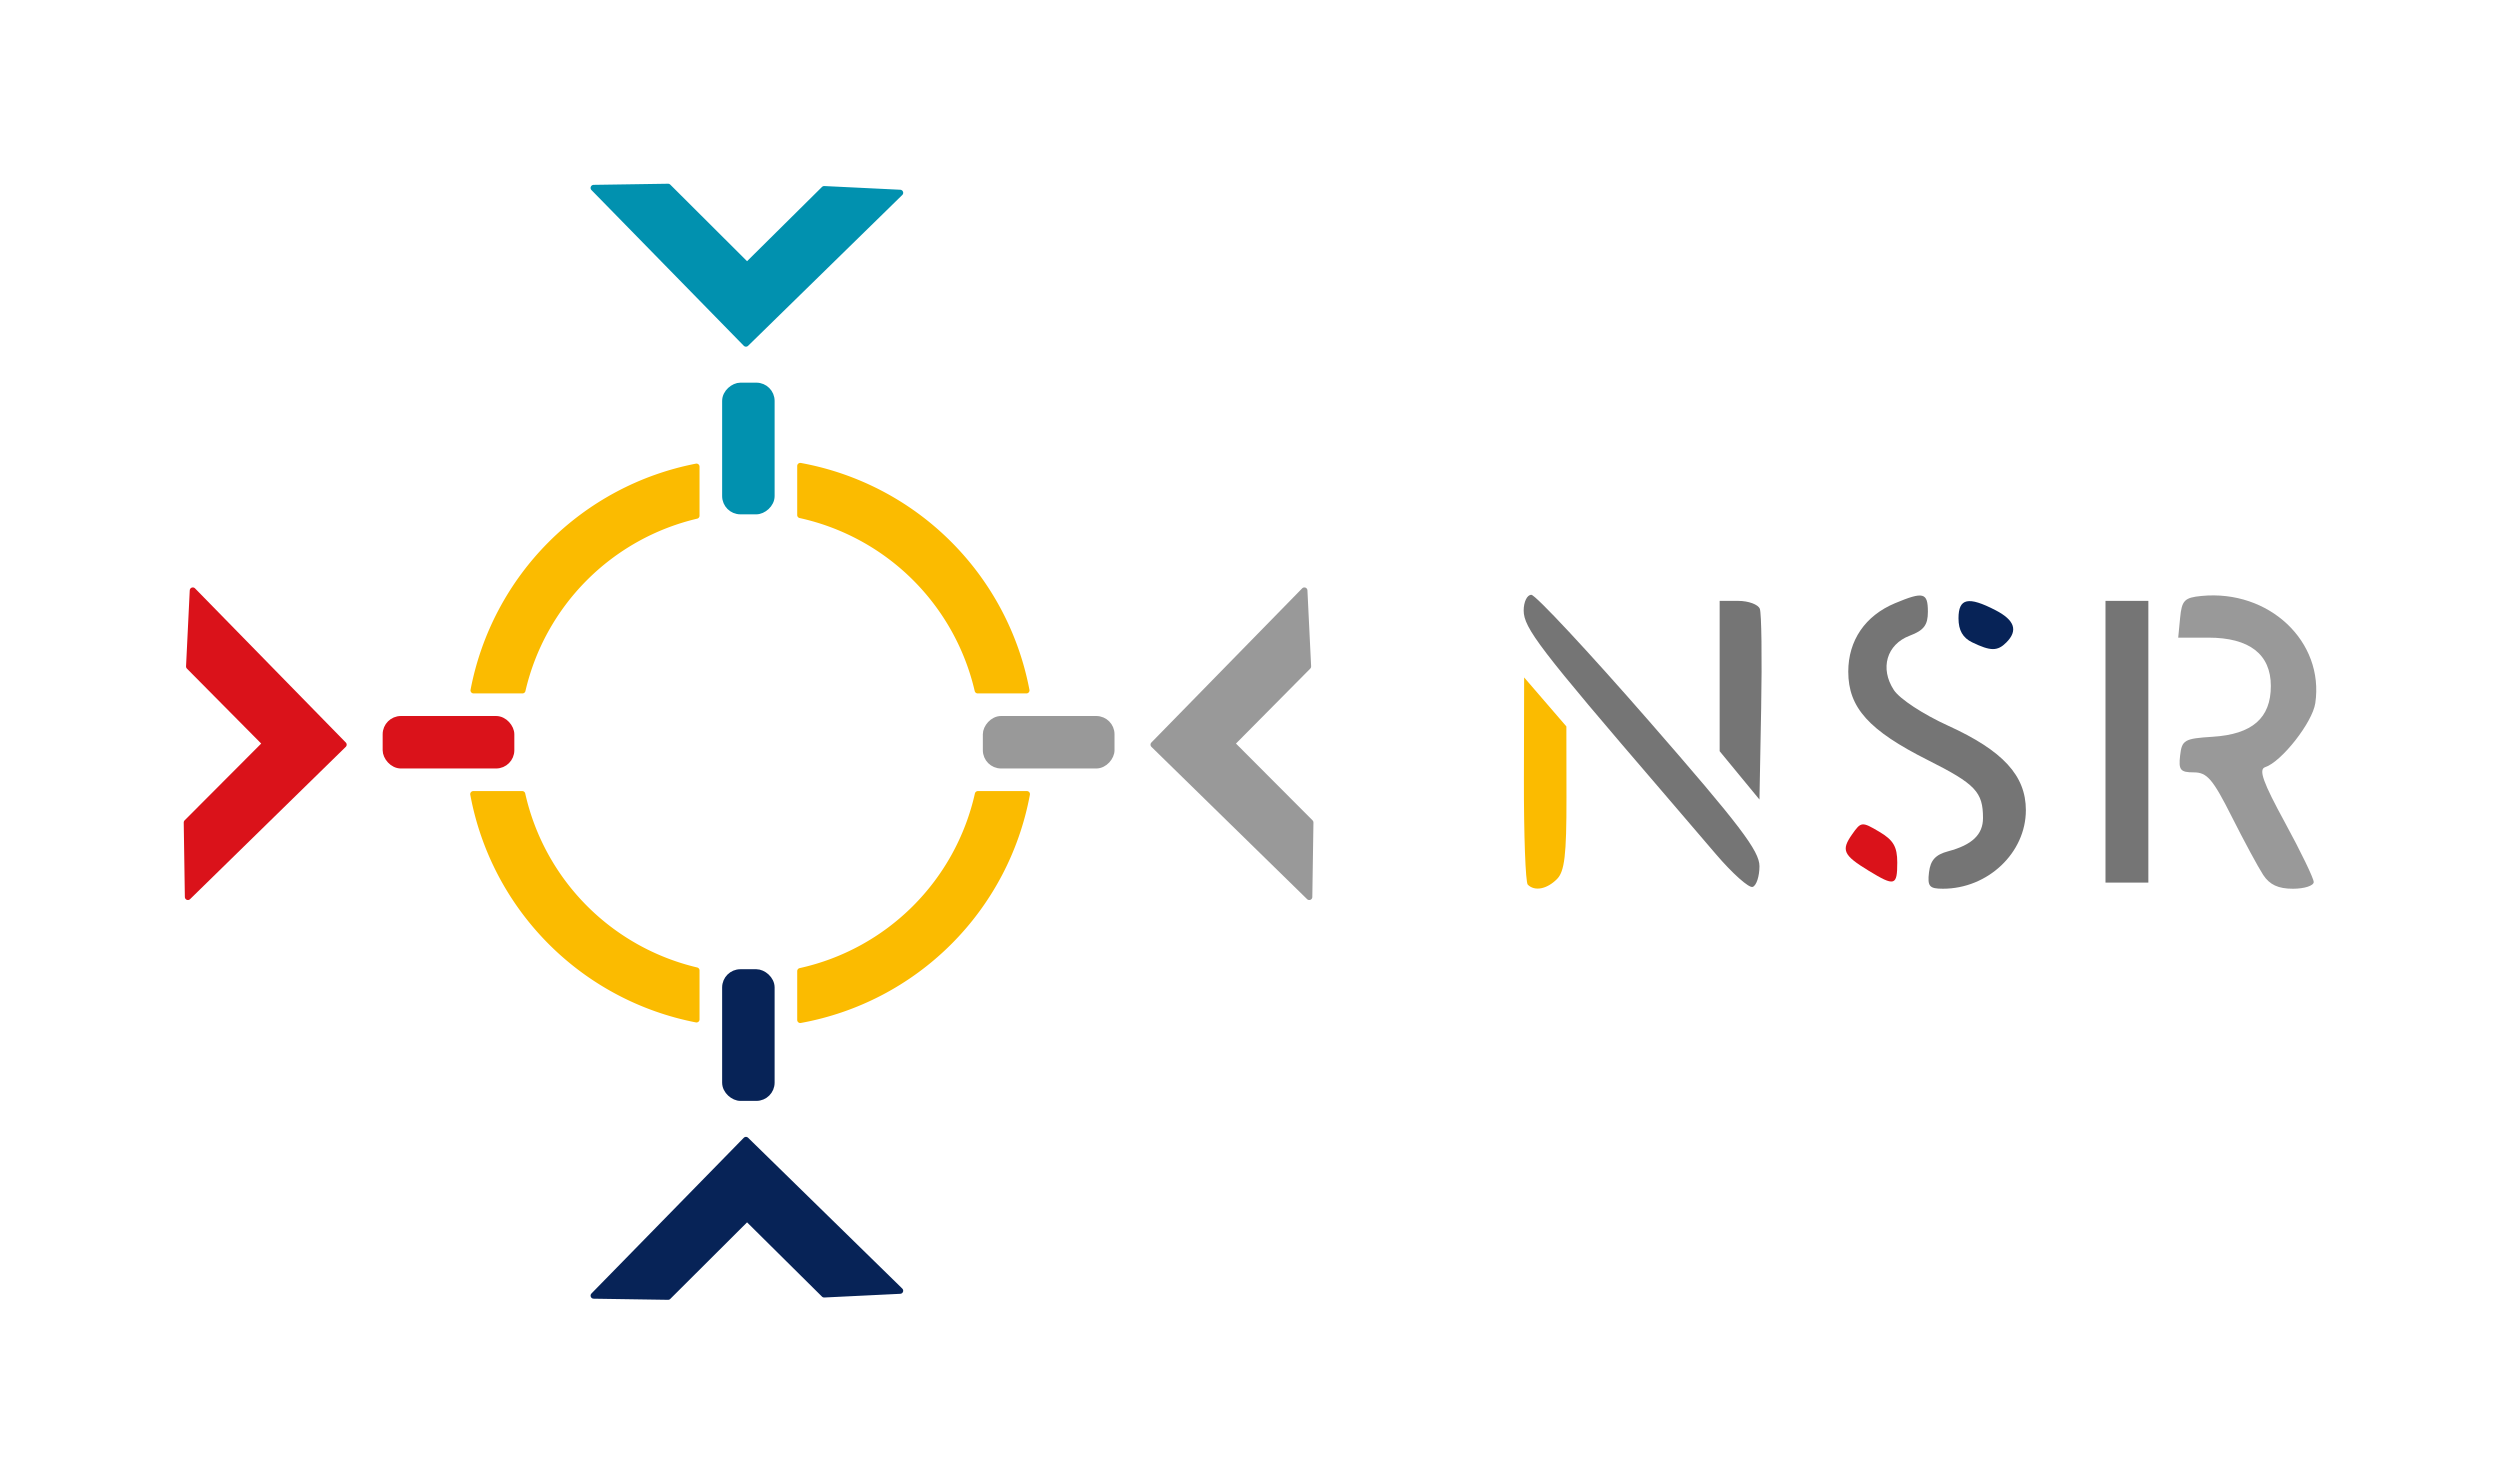 <?xml version="1.0" encoding="UTF-8" standalone="no"?>
<svg
   xmlns:dc="http://purl.org/dc/elements/1.1/"
   xmlns:cc="http://creativecommons.org/ns#"
   xmlns:rdf="http://www.w3.org/1999/02/22-rdf-syntax-ns#"
   xmlns:svg="http://www.w3.org/2000/svg"
   xmlns="http://www.w3.org/2000/svg"
   xmlns:sodipodi="http://sodipodi.sourceforge.net/DTD/sodipodi-0.dtd"
   xmlns:inkscape="http://www.inkscape.org/namespaces/inkscape"
   id="Layer_1"
   data-name="Layer 1"
   viewBox="0 0 408.209 242.239"
   version="1.1"
   sodipodi:docname="NSR.svg"
   width="408.209"
   height="242.239"
   inkscape:version="0.92.2 (5c3e80d, 2017-08-06)">
  <defs
     id="defs45706" />
  <sodipodi:namedview
     pagecolor="#ffffff"
     bordercolor="#666666"
     borderopacity="1"
     objecttolerance="10"
     gridtolerance="10"
     guidetolerance="10"
     inkscape:pageopacity="0"
     inkscape:pageshadow="2"
     inkscape:window-width="1366"
     inkscape:window-height="705"
     id="namedview45704"
     showgrid="false"
     fit-margin-top="30"
     fit-margin-bottom="30"
     fit-margin-left="30"
     fit-margin-right="30"
     inkscape:zoom="0.27829658"
     inkscape:cx="252.66501"
     inkscape:cy="152.99199"
     inkscape:window-x="-8"
     inkscape:window-y="-8"
     inkscape:window-maximized="1"
     inkscape:current-layer="Layer_1" />
  <title
     id="title45623">Mandatfordeling Sametinget 2017-2021</title>
  <g
     id="g46393">
    <g
       transform="translate(0,-9.515)"
       id="g46375">
      <path
         sodipodi:nodetypes="ccccccccc"
         inkscape:connector-curvature="0"
         id="path46359"
         d="m 249.459,153.963 c -0.367,-0.367 -0.65,-8.129 -0.629,-17.25 l 0.037,-16.583 3.448,4 3.448,4 0.015,11.679 c 0.012,9.298 -0.305,11.999 -1.557,13.25 -1.651,1.651 -3.638,2.028 -4.762,0.905 z"
         style="fill:#fbbb00;fill-opacity:1" />
      <path
         sodipodi:nodetypes="ccssssscscscsssc"
         inkscape:connector-curvature="0"
         id="path46357"
         d="m 369.538,152.365 c -0.816,-1.246 -3.124,-5.521 -5.128,-9.5 -3.092,-6.14 -4.03,-7.235 -6.197,-7.235 -2.196,0 -2.51,-0.385 -2.237,-2.75 0.292,-2.541 0.696,-2.774 5.316,-3.063 6.464,-0.405 9.5,-3.054 9.5,-8.288 0,-5.185 -3.503,-7.898 -10.198,-7.898 h -4.928 l 0.313,-3.25 c 0.274,-2.841 0.714,-3.289 3.491,-3.558 11.026,-1.069 20.057,7.439 18.58,17.504 -0.461,3.14 -5.499,9.57 -8.192,10.455 -1.102,0.362 -0.349,2.462 3.25,9.064 2.576,4.726 4.684,9.086 4.684,9.689 0,0.603 -1.523,1.096 -3.385,1.096 -2.414,0 -3.811,-0.65 -4.869,-2.265 z"
         style="fill:#999999;fill-opacity:1" />
      <path
         sodipodi:nodetypes="csscssccssssssscssssscccccccccccccscccc"
         inkscape:connector-curvature="0"
         id="path46353"
         d="m 280.177,148.983 c -2.687,-3.148 -6.685,-7.818 -8.885,-10.379 -19.876,-23.131 -22.5,-26.56 -22.5,-29.407 0,-1.412 0.562,-2.564 1.25,-2.559 0.688,0.005 9.35,9.298 19.25,20.652 14.787,16.958 18,21.182 18,23.658 0,1.658 -0.502,3.182 -1.115,3.386 -0.613,0.204 -3.313,-2.204 -6,-5.352 z m 34.799,2.963 c 0.233,-1.974 1.061,-2.881 3.13,-3.431 3.908,-1.037 5.686,-2.734 5.686,-5.426 0,-4.259 -1.23,-5.553 -8.989,-9.454 -9.659,-4.856 -13.011,-8.578 -13.011,-14.447 0,-5.1 2.761,-9.143 7.636,-11.179 4.646,-1.941 5.364,-1.753 5.364,1.402 0,2.162 -0.658,3.029 -2.955,3.896 -3.774,1.425 -4.92,5.339 -2.599,8.881 0.953,1.454 4.761,3.954 8.888,5.835 8.92,4.065 12.665,8.14 12.665,13.779 0,6.957 -6.194,12.828 -13.534,12.828 -2.231,0 -2.554,-0.379 -2.282,-2.684 z m 28.816,-21.316 v -23 h 3.5 3.5 v 23 23 h -3.5 -3.5 z m -59.75,5.49 -3.25,-3.946 v -12.272 -12.272 h 3.031 c 1.667,0 3.255,0.582 3.528,1.294 0.273,0.712 0.371,8.01 0.219,16.218 l -0.278,14.924 z"
         style="fill:#757575;fill-opacity:1" />
      <path
         sodipodi:nodetypes="ccssc"
         inkscape:connector-curvature="0"
         id="path46351"
         d="m 305.151,151.707 c -4.179,-2.548 -4.553,-3.355 -2.749,-5.931 1.483,-2.117 1.611,-2.13 4.458,-0.447 2.296,1.356 2.932,2.444 2.932,5.016 0,3.817 -0.415,3.939 -4.641,1.362 z"
         style="fill:#da121a;fill-opacity:1" />
      <path
         sodipodi:nodetypes="cscscc"
         inkscape:connector-curvature="0"
         id="path46349"
         d="m 322.042,114.409 c -1.552,-0.749 -2.25,-1.968 -2.25,-3.932 0,-3.291 1.576,-3.635 6.05,-1.322 3.14,1.624 3.703,3.322 1.75,5.274 -1.431,1.431 -2.549,1.427 -5.55,-0.021 z"
         style="fill:#072357;fill-opacity:1" />
    </g>
    <g
       transform="translate(596.259,304.626)"
       id="g46345">
      <path
         style="fill:#da121a;fill-opacity:1;stroke:#da121a;stroke-width:1px;stroke-linecap:butt;stroke-linejoin:round;stroke-opacity:1"
         d="m -564.777,-208.21 -0.604,12.407 12.477,12.589 -12.855,12.891 0.184,12.159 25.423,-24.871 z"
         id="path46284"
         inkscape:connector-curvature="0" />
      <rect
         style="opacity:1;fill:#da121a;fill-opacity:1;stroke:#da121a;stroke-width:1;stroke-linecap:round;stroke-linejoin:round;stroke-miterlimit:4;stroke-dasharray:none;stroke-dashoffset:0;stroke-opacity:1;paint-order:markers fill stroke"
         id="rect46286"
         width="20.5"
         height="7.57"
         x="-533.277"
         y="-187.214"
         ry="2.482" />
      <path
         inkscape:connector-curvature="0"
         style="opacity:1;fill:#fbbb00;fill-opacity:1;stroke:#fbbb00;stroke-width:1;stroke-linecap:round;stroke-linejoin:round;stroke-miterlimit:4;stroke-dasharray:none;stroke-dashoffset:0;stroke-opacity:1;paint-order:markers fill stroke"
         d="m -465.588,-228.541 v 8.014 a 38.158,38.158 0 0 1 28.971,28.625 h 7.957 a 45.984,45.984 0 0 0 -36.928,-36.639 z m -16.949,0.113 a 45.984,45.984 0 0 0 -36.396,36.525 h 7.982 a 38.158,38.158 0 0 1 28.414,-28.521 z m -36.443,53.473 a 45.984,45.984 0 0 0 36.443,36.781 v -7.994 a 38.158,38.158 0 0 1 -28.449,-28.787 z m 82.395,0 a 38.158,38.158 0 0 1 -29.002,28.896 v 7.975 a 45.984,45.984 0 0 0 37.002,-36.871 z"
         id="path46288" />
      <path
         inkscape:connector-curvature="0"
         id="path46295"
         d="m -449.281,-273.144 -12.407,-0.604 -12.589,12.477 -12.891,-12.855 -12.159,0.184 24.871,25.423 z"
         style="fill:#0191af;fill-opacity:1;stroke:#0191af;stroke-width:1px;stroke-linecap:butt;stroke-linejoin:round;stroke-opacity:1" />
      <rect
         ry="2.482"
         y="470.277"
         x="-241.644"
         height="7.57"
         width="20.5"
         id="rect46299"
         style="opacity:1;fill:#0191af;fill-opacity:1;stroke:#0191af;stroke-width:1;stroke-linecap:round;stroke-linejoin:round;stroke-miterlimit:4;stroke-dasharray:none;stroke-dashoffset:0;stroke-opacity:1;paint-order:markers fill stroke"
         transform="rotate(90)" />
      <path
         style="fill:#072357;fill-opacity:1;stroke:#072357;stroke-width:1px;stroke-linecap:butt;stroke-linejoin:round;stroke-opacity:1"
         d="m -449.281,-93.868 -12.407,0.604 -12.589,-12.477 -12.891,12.855 -12.159,-0.184 24.871,-25.423 z"
         id="path46306"
         inkscape:connector-curvature="0" />
      <rect
         style="opacity:1;fill:#072357;fill-opacity:1;stroke:#072357;stroke-width:1;stroke-linecap:round;stroke-linejoin:round;stroke-miterlimit:4;stroke-dasharray:none;stroke-dashoffset:0;stroke-opacity:1;paint-order:markers fill stroke"
         id="rect46310"
         width="20.5"
         height="7.57"
         x="125.368"
         y="470.277"
         ry="2.482"
         transform="matrix(0,-1,-1,0,0,0)" />
      <path
         inkscape:connector-curvature="0"
         id="path46314"
         d="m -383.277,-208.21 0.604,12.407 -12.477,12.589 12.855,12.891 -0.184,12.159 -25.423,-24.871 z"
         style="fill:#999999;fill-opacity:1;stroke:#999999;stroke-width:1px;stroke-linecap:butt;stroke-linejoin:round;stroke-opacity:1" />
      <rect
         ry="2.482"
         y="-187.214"
         x="414.777"
         height="7.57"
         width="20.5"
         id="rect46318"
         style="opacity:1;fill:#999999;fill-opacity:1;stroke:#999999;stroke-width:1;stroke-linecap:round;stroke-linejoin:round;stroke-miterlimit:4;stroke-dasharray:none;stroke-dashoffset:0;stroke-opacity:1;paint-order:markers fill stroke"
         transform="scale(-1,1)" />
    </g>
  </g>
</svg>
